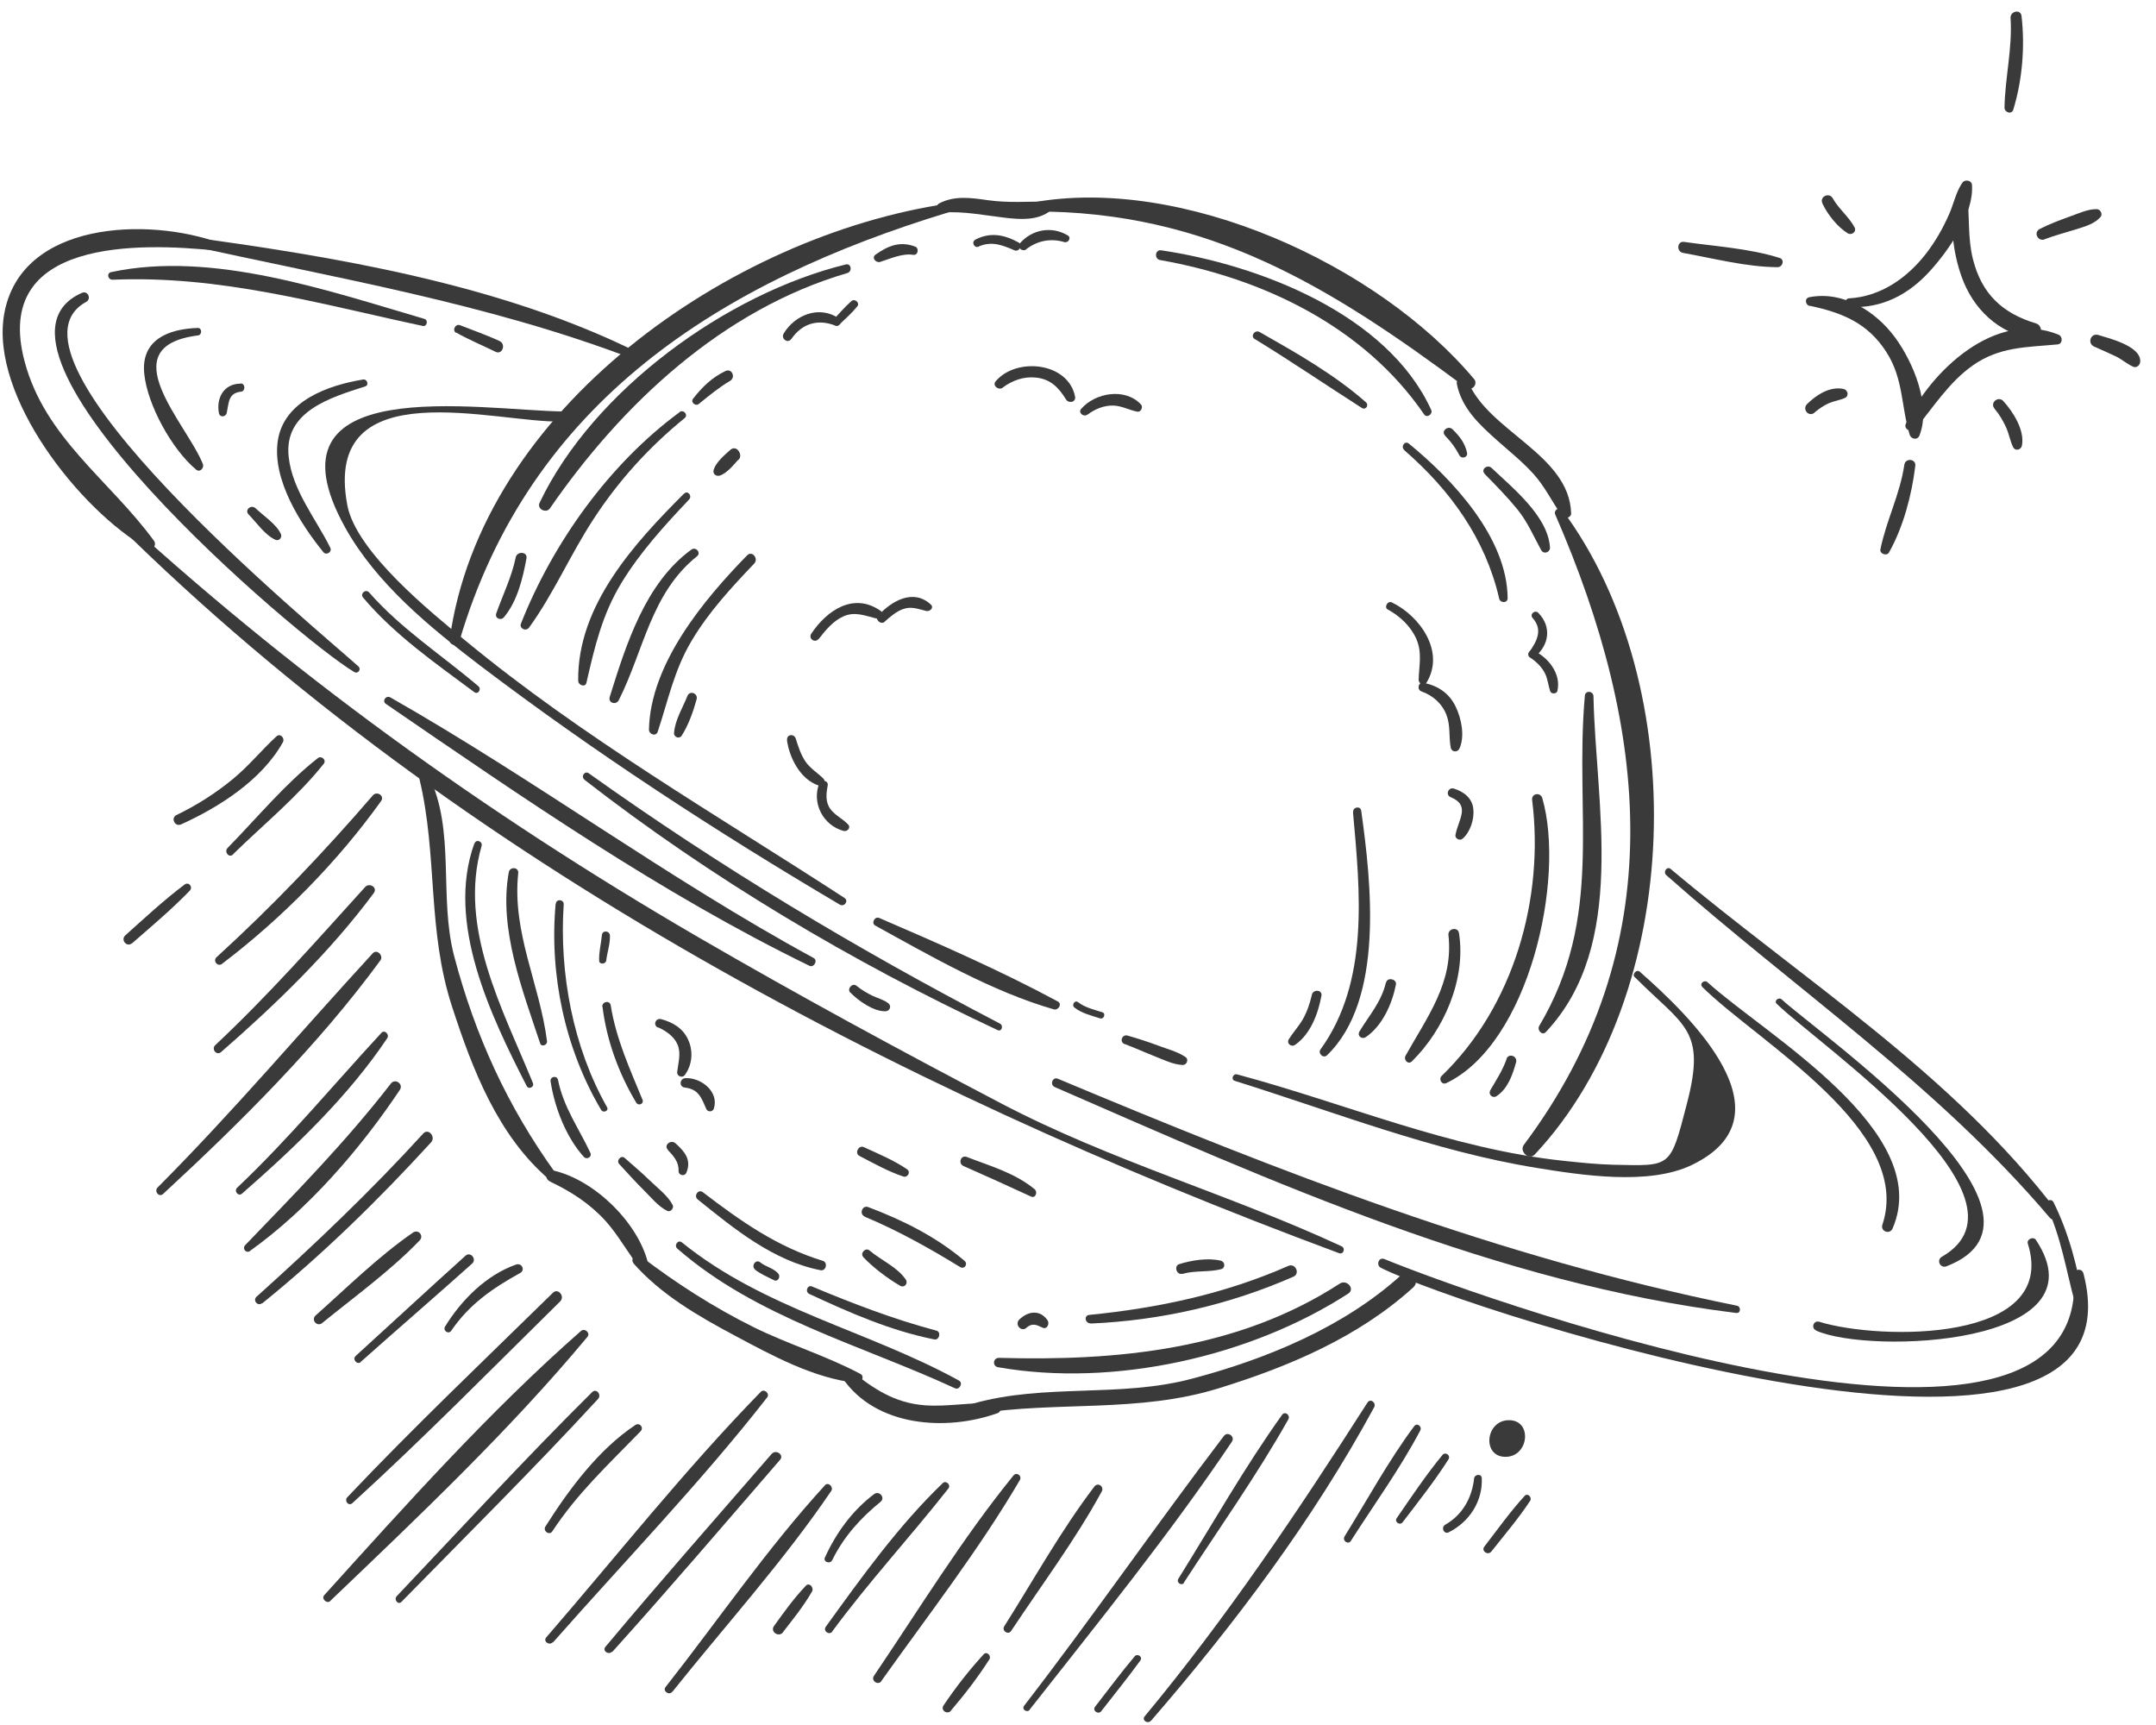 <?xml version="1.0" encoding="UTF-8"?> <svg xmlns="http://www.w3.org/2000/svg" width="110" height="88" viewBox="0 0 110 88" fill="none"><path d="M94.36 15.66C96.02 15.75 97.4 15.02 98.5 13.79C99.44 12.75 100.72 10.9 100.61 9.43C100.59 9.19 100.25 9.14 100.12 9.32C99.8 9.79 99.69 10.35 99.47 10.87C99.15 11.61 98.75 12.32 98.25 12.96C97.28 14.2 95.94 15.13 94.34 15.22C94.09 15.23 94.11 15.64 94.36 15.66Z" fill="#3A3A3A"></path><path d="M99.9 10C99.38 11.18 99.66 12.94 100.08 14.11C100.66 15.75 101.95 17 103.7 17.28C104.15 17.35 104.31 16.64 103.88 16.5C102.16 15.98 101.11 15 100.66 13.22C100.39 12.15 100.5 11.11 100.37 10.04C100.34 9.79 100 9.8 99.92 10H99.9Z" fill="#3A3A3A"></path><path d="M92.34 15.6C93.99 15.95 95.3 16.48 96.25 17.97C97.12 19.33 96.99 20.71 97.43 22.17C97.5 22.41 97.83 22.47 97.93 22.22C98.54 20.68 97.61 18.47 96.69 17.22C95.7 15.87 94.03 14.83 92.32 15.16C92.05 15.21 92.1 15.56 92.34 15.61V15.6Z" fill="#3A3A3A"></path><path d="M97.73 21.87C98.66 20.75 99.43 19.51 100.64 18.65C102.01 17.68 103.39 17.72 104.98 17.57C105.25 17.54 105.25 17.16 105.02 17.07C101.81 15.77 98.49 18.94 97.24 21.61C97.1 21.91 97.54 22.09 97.72 21.86L97.73 21.87Z" fill="#3A3A3A"></path><path d="M106.84 17.68C107.22 17.85 107.6 18.01 107.97 18.19C108.27 18.34 108.54 18.58 108.84 18.71C109 18.78 109.16 18.65 109.19 18.49C109.3 17.67 107.61 17.26 107.06 17.09C106.67 16.97 106.48 17.51 106.84 17.68Z" fill="#3A3A3A"></path><path d="M101.76 20.85C102.01 21.14 102.2 21.47 102.36 21.82C102.5 22.14 102.56 22.5 102.71 22.81C102.82 23.03 103.12 22.95 103.16 22.73C103.31 21.95 102.71 21.01 102.21 20.46C101.95 20.18 101.51 20.55 101.76 20.84V20.85Z" fill="#3A3A3A"></path><path d="M97.16 23.71C96.94 25.21 96.24 26.55 95.94 28.02C95.89 28.25 96.26 28.39 96.38 28.18C97.11 26.88 97.54 25.25 97.72 23.76C97.76 23.4 97.21 23.35 97.16 23.71Z" fill="#3A3A3A"></path><path d="M92.57 21.05C92.8 20.86 93.05 20.68 93.33 20.56C93.59 20.45 93.87 20.42 94.13 20.3C94.36 20.19 94.27 19.88 94.05 19.84C93.35 19.7 92.67 20.15 92.2 20.61C91.93 20.87 92.28 21.3 92.58 21.05H92.57Z" fill="#3A3A3A"></path><path d="M85.86 12.9C87.43 13.18 89.09 13.62 90.69 13.63C90.95 13.63 91.07 13.25 90.8 13.16C89.25 12.67 87.52 12.57 85.92 12.34C85.56 12.29 85.52 12.84 85.87 12.9H85.86Z" fill="#3A3A3A"></path><path d="M92.98 10.38C93.25 10.95 93.74 11.57 94.27 11.9C94.46 12.02 94.74 11.83 94.62 11.6C94.33 11.05 93.81 10.66 93.51 10.12C93.33 9.79 92.82 10.03 92.98 10.37V10.38Z" fill="#3A3A3A"></path><path d="M102.58 0.92C102.68 2.46 102.3 3.95 102.27 5.49C102.27 5.74 102.64 5.86 102.72 5.59C103.18 4.08 103.32 2.39 103.14 0.82C103.1 0.45 102.56 0.56 102.58 0.92Z" fill="#3A3A3A"></path><path d="M104.33 12.2C104.86 12 105.41 11.86 105.95 11.69C106.39 11.55 106.86 11.42 107.17 11.07C107.29 10.93 107.17 10.67 106.98 10.67C106.51 10.66 106.03 10.9 105.59 11.05C105.07 11.24 104.56 11.43 104.07 11.68C103.73 11.85 103.97 12.34 104.32 12.21L104.33 12.2Z" fill="#3A3A3A"></path><path d="M32.5 17.96C25.48 14.48 17.03 13.08 9.32 12.04C9.06 12 9.04 12.39 9.28 12.44C17.13 14.2 24.8 15.44 32.36 18.33C32.6 18.42 32.72 18.07 32.5 17.96Z" fill="#3A3A3A"></path><path d="M5.15 25.92C22.46 43.38 45.51 55.47 68.32 63.93C68.55 64.01 68.66 63.68 68.45 63.58C62.7 60.91 56.7 59.24 51.06 56.28C45.85 53.55 40.67 50.74 35.59 47.79C24.73 41.47 14.67 34.23 5.44 25.68C5.27 25.52 4.98 25.75 5.16 25.92H5.15Z" fill="#3A3A3A"></path><path d="M70.46 64.68C75.13 67.01 109.7 78.06 106.3 64.97C106.22 64.66 105.79 64.74 105.81 65.06C106.66 77.17 76.47 66.61 70.63 64.23C70.34 64.11 70.19 64.55 70.46 64.68Z" fill="#3A3A3A"></path><path d="M85.02 44.65C91.64 50.51 98.81 55.32 104.58 62.12C104.78 62.36 105.14 62.05 104.95 61.8C99.6 54.75 91.94 49.96 85.24 44.33C85.05 44.17 84.83 44.49 85.02 44.65Z" fill="#3A3A3A"></path><path d="M83.41 49.85C85.91 52.36 87.06 52.49 86.07 56.29C85.21 59.6 85.29 59.48 82.34 59.42C81.49 59.4 80.64 59.31 79.79 59.22C74.01 58.61 68.68 56.3 63.12 54.81C62.91 54.75 62.78 55.07 63 55.14C68.06 56.72 73.15 58.73 78.4 59.58C80.69 59.95 84.12 60.49 86.32 59.43C91.53 56.92 86.22 51.82 83.66 49.57C83.5 49.43 83.25 49.7 83.4 49.85H83.41Z" fill="#3A3A3A"></path><path d="M56.24 51.64C55.84 51.51 55.35 51.4 55.01 51.13C54.84 50.99 54.65 51.27 54.82 51.4C55.18 51.69 55.69 51.81 56.12 51.95C56.32 52.02 56.44 51.7 56.24 51.64Z" fill="#3A3A3A"></path><path d="M28.7 20.99C24.46 20.93 13.17 18.92 17.61 26.91C19.2 29.77 21.93 32 24.49 33.95C30.34 38.39 36.53 42.42 42.85 46.15C43.08 46.28 43.31 45.96 43.09 45.81C36.57 41.57 29.73 37.63 23.72 32.66C22.05 31.28 18.17 28.17 17.72 25.77C16.41 18.81 25.42 21.62 28.66 21.5C28.98 21.49 29.04 21 28.71 21L28.7 20.99Z" fill="#3A3A3A"></path><path d="M44.66 47.22C47.51 48.79 50.63 50.59 53.76 51.49C53.99 51.56 54.21 51.22 53.97 51.09C51.06 49.52 47.9 48.14 44.86 46.83C44.63 46.73 44.43 47.1 44.66 47.22Z" fill="#3A3A3A"></path><path d="M57.38 53.26C57.89 53.45 58.39 53.68 58.9 53.88C59.36 54.06 59.83 54.3 60.33 54.33C60.55 54.34 60.67 54.05 60.48 53.92C60.06 53.64 59.56 53.52 59.09 53.34C58.58 53.15 58.06 52.98 57.53 52.83C57.25 52.75 57.1 53.15 57.37 53.26H57.38Z" fill="#3A3A3A"></path><path d="M23.43 32.74C27.02 20.49 36.77 14.36 48.43 10.82C48.69 10.74 48.64 10.34 48.35 10.39C37.27 12.02 24.55 20.86 22.94 32.63C22.9 32.91 23.34 33.02 23.43 32.74Z" fill="#3A3A3A"></path><path d="M48.08 10.84C49.2 10.77 50.19 10.98 51.29 11.11C52.08 11.2 52.95 11.26 53.61 10.74C53.78 10.61 53.69 10.28 53.47 10.28C52.41 10.28 51.45 10.36 50.38 10.21C49.54 10.09 48.7 9.97 47.93 10.37C47.67 10.5 47.81 10.85 48.08 10.83V10.84Z" fill="#3A3A3A"></path><path d="M52.7 10.79C61.65 10.75 67.89 14.64 74.8 19.78C75.08 19.99 75.43 19.6 75.21 19.34C70.3 13.48 60.32 8.94 52.68 10.33C52.43 10.38 52.43 10.79 52.7 10.79Z" fill="#3A3A3A"></path><path d="M74.33 19.59C74.58 20.84 75.49 21.67 76.41 22.49C77.03 23.04 77.68 23.56 78.24 24.18C78.84 24.84 79.19 25.62 79.71 26.33C79.83 26.5 80.17 26.41 80.16 26.19C80.07 23.17 75.91 22.01 74.88 19.42C74.76 19.12 74.27 19.28 74.33 19.59Z" fill="#3A3A3A"></path><path d="M79.35 26.25C84.12 37.21 85.32 48.3 77.75 58.4C77.5 58.73 78 59.21 78.3 58.9C85.95 50.74 86.35 34.95 79.71 26.02C79.56 25.82 79.25 26.03 79.35 26.25Z" fill="#3A3A3A"></path><path d="M21.4 39.74C22.34 43.65 21.78 47.44 23.07 51.37C24.11 54.57 25.41 57.95 28.03 60.18C28.24 60.36 28.48 60.04 28.34 59.84C25.89 56.44 24.24 52.83 23.17 48.77C22.38 45.75 23.25 42.4 21.88 39.58C21.76 39.33 21.33 39.45 21.4 39.73V39.74Z" fill="#3A3A3A"></path><path d="M28.05 60.27C29.14 60.79 30.08 61.39 30.9 62.29C31.59 63.06 32.06 63.98 32.72 64.78C32.86 64.94 33.14 64.81 33.1 64.6C32.66 62.46 30.37 60.21 28.26 59.72C27.9 59.64 27.71 60.1 28.06 60.27H28.05Z" fill="#3A3A3A"></path><path d="M32.32 64.45C33.72 66.04 35.62 67.14 37.48 68.13C39.39 69.15 41.55 70.33 43.73 70.55C43.96 70.57 44.13 70.21 43.9 70.09C42.15 69.16 40.22 68.58 38.44 67.7C36.39 66.68 34.49 65.46 32.67 64.07C32.44 63.89 32.13 64.23 32.33 64.45H32.32Z" fill="#3A3A3A"></path><path d="M42.99 70.31C44.69 72.79 48.27 73.03 50.9 72.09C51.15 72 51.05 71.62 50.81 71.6C49.59 71.51 48.39 71.78 47.18 71.69C45.61 71.57 44.56 70.83 43.37 69.9C43.1 69.69 42.83 70.07 43 70.31H42.99Z" fill="#3A3A3A"></path><path d="M49.76 72.13C53.97 71.46 58.06 72.1 62.19 70.82C65.77 69.71 69.3 68.22 72.1 65.68C72.52 65.3 71.95 64.62 71.53 65.01C68.58 67.7 64.62 69.33 60.79 70.34C57.12 71.31 53.31 70.57 49.66 71.6C49.33 71.69 49.4 72.19 49.75 72.14L49.76 72.13Z" fill="#3A3A3A"></path><path d="M11.18 12.39C7.6 11.08 1.04 11.25 0.21 16.04C-0.51 20.24 4.1 26.04 7.49 27.97C7.75 28.12 8.03 27.83 7.85 27.58C5.6 24.5 2.28 22.34 1.25 18.42C-0.4 12.17 7.09 12.37 11.09 12.79C11.32 12.81 11.4 12.47 11.18 12.39Z" fill="#3A3A3A"></path><path d="M92.66 67.88C95.4 69.11 107.46 68.63 103.87 63.25C103.74 63.06 103.39 63.22 103.46 63.44C105.06 68.52 95.89 68.38 92.82 67.43C92.53 67.34 92.38 67.75 92.66 67.87V67.88Z" fill="#3A3A3A"></path><path d="M4.18 14.94C-2.15 17.73 15.18 32.57 18.07 34.28C18.27 34.4 18.45 34.14 18.28 33.99C16.06 32 -0.71 18.19 4.4 15.4C4.68 15.24 4.48 14.81 4.18 14.94Z" fill="#3A3A3A"></path><path d="M5.75 14.27C11.26 14.04 16.24 15.49 21.58 16.63C21.78 16.67 21.86 16.33 21.66 16.27C16.74 14.83 10.84 12.78 5.68 13.88C5.42 13.93 5.5 14.28 5.75 14.27Z" fill="#3A3A3A"></path><path d="M23.28 16.97C23.94 17.34 24.62 17.62 25.29 17.95C25.63 18.11 25.83 17.56 25.49 17.4C24.83 17.09 24.15 16.86 23.47 16.59C23.24 16.5 23.05 16.85 23.27 16.98L23.28 16.97Z" fill="#3A3A3A"></path><path d="M18.53 19.36C16.75 19.65 14.46 20.45 14.17 22.51C13.89 24.47 15.33 26.73 16.5 28.17C16.65 28.35 16.96 28.16 16.85 27.94C16.11 26.45 14.92 25.02 14.73 23.32C14.46 20.99 16.86 20.28 18.64 19.71C18.84 19.64 18.73 19.33 18.53 19.36Z" fill="#3A3A3A"></path><path d="M18.52 30.48C20.13 32.39 22.21 33.83 24.2 35.31C24.39 35.45 24.58 35.16 24.41 35.01C22.53 33.41 20.47 32.09 18.83 30.22C18.66 30.03 18.36 30.28 18.52 30.48Z" fill="#3A3A3A"></path><path d="M19.69 35.91C26.62 40.66 33.73 45.59 41.3 49.27C41.53 49.38 41.74 48.99 41.51 48.87C34.06 44.82 27.27 39.76 19.92 35.58C19.7 35.45 19.47 35.76 19.69 35.91Z" fill="#3A3A3A"></path><path d="M43.38 50.63C43.79 51.05 44.56 51.6 45.17 51.59C45.39 51.59 45.51 51.33 45.32 51.18C45.09 51 44.8 50.93 44.54 50.81C44.24 50.67 43.95 50.49 43.7 50.29C43.49 50.12 43.2 50.44 43.38 50.64V50.63Z" fill="#3A3A3A"></path><path d="M29.82 39.78C36.29 44.81 43.48 49.08 50.9 52.55C51.11 52.65 51.21 52.32 51.02 52.22C43.69 48.4 36.77 44.25 30.04 39.45C29.83 39.3 29.62 39.62 29.82 39.77V39.78Z" fill="#3A3A3A"></path><path d="M86.85 50.35C89.7 53.17 97.65 57.66 96.04 62.48C95.93 62.82 96.42 63 96.56 62.67C98.71 57.7 90.01 52.75 87.12 50.11C86.96 49.96 86.69 50.18 86.85 50.34V50.35Z" fill="#3A3A3A"></path><path d="M90.65 51.21C92.83 53.33 104.24 61.14 99.08 64.11C98.78 64.28 98.99 64.72 99.31 64.6C106.05 61.99 92.85 52.77 90.91 50.99C90.75 50.84 90.49 51.06 90.65 51.21Z" fill="#3A3A3A"></path><path d="M53.8 55.45C64.9 60.29 76.44 65.49 88.58 66.98C88.82 67.01 88.84 66.66 88.62 66.61C76.47 64.15 65.35 59.8 53.97 55.03C53.7 54.92 53.55 55.34 53.81 55.45H53.8Z" fill="#3A3A3A"></path><path d="M10.09 16.73C8.59 16.78 7.18 17.33 7.36 19.07C7.52 20.66 8.78 22.94 10.01 23.96C10.2 24.12 10.43 23.87 10.35 23.67C9.53 21.61 5.59 17.68 10.11 17.11C10.32 17.08 10.31 16.72 10.09 16.73Z" fill="#3A3A3A"></path><path d="M12.28 19.57C11.44 19.57 11.02 20.28 11.17 21.08C11.22 21.31 11.52 21.28 11.57 21.06C11.68 20.54 11.64 20.05 12.3 19.98C12.53 19.96 12.52 19.56 12.28 19.56V19.57Z" fill="#3A3A3A"></path><path d="M12.68 26.24C13.08 26.65 13.53 27.31 14.06 27.54C14.24 27.62 14.41 27.41 14.33 27.24C14.1 26.74 13.44 26.31 13.04 25.93C12.82 25.72 12.46 26.01 12.68 26.24Z" fill="#3A3A3A"></path><path d="M49.15 59.48C50.3 59.99 51.46 60.51 52.6 61.04C52.83 61.15 52.96 60.82 52.79 60.67C51.79 59.84 50.51 59.48 49.32 59.02C49.02 58.91 48.87 59.35 49.15 59.48Z" fill="#3A3A3A"></path><path d="M44.12 62.07C45.82 62.78 47.42 63.68 48.99 64.64C49.21 64.77 49.4 64.48 49.21 64.32C47.76 63.09 46.07 62.25 44.3 61.58C43.99 61.46 43.82 61.94 44.12 62.06V62.07Z" fill="#3A3A3A"></path><path d="M44.05 64.14C44.58 64.69 45.26 65.2 45.92 65.59C46.14 65.72 46.35 65.48 46.21 65.27C45.77 64.63 44.95 64.29 44.36 63.79C44.16 63.62 43.86 63.94 44.05 64.13V64.14Z" fill="#3A3A3A"></path><path d="M34.56 63.7C38.59 67.22 43.94 68.61 48.72 70.82C48.95 70.93 49.15 70.55 48.93 70.43C44.27 67.87 39 66.79 34.79 63.38C34.59 63.22 34.37 63.54 34.56 63.7Z" fill="#3A3A3A"></path><path d="M43.85 58.97C44.58 59.35 45.31 59.76 46.09 60.02C46.31 60.09 46.48 59.79 46.28 59.65C45.6 59.19 44.82 58.86 44.07 58.52C43.81 58.4 43.59 58.83 43.84 58.96L43.85 58.97Z" fill="#3A3A3A"></path><path d="M46.69 12.58C45.93 12.29 45.32 12.53 44.67 12.99C44.45 13.15 44.69 13.43 44.91 13.36C45.41 13.2 46.05 12.91 46.59 13C46.84 13.04 46.91 12.66 46.69 12.58Z" fill="#3A3A3A"></path><path d="M43.16 13.49C37.09 14.97 30.26 19.91 27.53 25.65C27.38 25.97 27.87 26.21 28.06 25.93C31.74 20.6 36.87 15.79 43.23 13.93C43.5 13.85 43.43 13.42 43.15 13.49H43.16Z" fill="#3A3A3A"></path><path d="M37.01 18.93C36.32 19.26 35.82 19.75 35.36 20.34C35.22 20.52 35.48 20.74 35.65 20.61C36.17 20.19 36.67 19.77 37.25 19.43C37.55 19.25 37.34 18.77 37.01 18.93Z" fill="#3A3A3A"></path><path d="M34.67 21.03C31.09 23.66 28.21 27.69 26.58 31.81C26.48 32.06 26.83 32.23 26.99 32.02C28.24 30.3 29.1 28.29 30.27 26.5C31.55 24.53 33.11 22.81 34.93 21.33C35.13 21.17 34.88 20.87 34.67 21.02V21.03Z" fill="#3A3A3A"></path><path d="M26.31 28.45C26.1 29.45 25.66 30.33 25.32 31.29C25.23 31.54 25.55 31.68 25.71 31.49C26.39 30.68 26.67 29.52 26.86 28.49C26.93 28.14 26.38 28.1 26.31 28.44V28.45Z" fill="#3A3A3A"></path><path d="M80.86 35.49C80.32 41.57 81.86 46.73 78.53 52.34C78.41 52.55 78.68 52.85 78.87 52.65C83.06 48.19 81.41 41.04 81.3 35.53C81.3 35.25 80.89 35.2 80.86 35.49Z" fill="#3A3A3A"></path><path d="M76.87 54.02C76.66 54.61 76.35 55.08 76.04 55.61C75.91 55.84 76.16 56.06 76.37 55.91C76.94 55.52 77.17 54.83 77.35 54.2C77.44 53.88 76.98 53.7 76.86 54.02H76.87Z" fill="#3A3A3A"></path><path d="M78.17 40.81C78.8 45.83 77.23 51.34 73.56 54.88C73.38 55.05 73.56 55.37 73.8 55.25C78.01 53.23 79.88 44.85 78.69 40.72C78.6 40.4 78.13 40.47 78.17 40.81Z" fill="#3A3A3A"></path><path d="M73.9 47.7C74.17 50.12 72.82 51.87 71.71 53.86C71.6 54.06 71.84 54.33 72.03 54.15C73.69 52.52 74.8 49.94 74.44 47.61C74.39 47.26 73.86 47.36 73.9 47.71V47.7Z" fill="#3A3A3A"></path><path d="M59.21 13.27C64.45 14.2 69.6 16.67 72.66 21.14C72.8 21.35 73.12 21.12 73.02 20.91C70.78 16.01 64.22 13.51 59.25 12.77C58.92 12.72 58.88 13.22 59.2 13.27H59.21Z" fill="#3A3A3A"></path><path d="M73.73 22.23C74.04 22.54 74.26 22.85 74.46 23.23C74.57 23.43 74.9 23.34 74.85 23.1C74.74 22.59 74.47 22.26 74.11 21.9C73.88 21.68 73.5 22 73.73 22.22V22.23Z" fill="#3A3A3A"></path><path d="M75.75 24.18C76.33 24.77 76.91 25.36 77.43 26C77.95 26.65 78.24 27.35 78.63 28.06C78.76 28.3 79.1 28.18 79.08 27.92C78.97 26.32 77.17 24.89 76.1 23.87C75.89 23.67 75.53 23.95 75.75 24.17V24.18Z" fill="#3A3A3A"></path><path d="M64.01 17.29C65.86 18.42 67.65 19.64 69.48 20.81C69.68 20.94 69.86 20.67 69.69 20.52C68.06 19.09 66.15 18.01 64.27 16.94C64.03 16.8 63.77 17.15 64.02 17.3L64.01 17.29Z" fill="#3A3A3A"></path><path d="M71.65 22.97C74 25.01 75.79 27.49 76.49 30.54C76.54 30.77 76.92 30.78 76.92 30.52C76.9 27.43 74.12 24.46 71.88 22.63C71.67 22.46 71.45 22.79 71.65 22.96V22.97Z" fill="#3A3A3A"></path><path d="M37.38 23.54C37.38 23.54 37.47 23.53 37.51 23.52C38.04 23.46 37.65 22.59 37.25 22.96C36.96 23.22 36.53 23.58 36.41 23.97C36.35 24.18 36.54 24.32 36.73 24.26C37.11 24.13 37.46 23.68 37.72 23.39C37.53 23.32 37.33 23.25 37.14 23.18C37.14 23.22 37.14 23.26 37.13 23.3C37.12 23.45 37.25 23.55 37.38 23.53V23.54Z" fill="#3A3A3A"></path><path d="M34.9 25.18C32.36 27.72 29.45 30.89 29.5 34.73C29.5 34.95 29.86 35.09 29.92 34.83C30.34 33 30.72 31.36 31.71 29.73C32.66 28.17 33.91 26.8 35.16 25.48C35.33 25.3 35.09 25 34.91 25.18H34.9Z" fill="#3A3A3A"></path><path d="M35.27 28.04C32.92 29.75 31.94 32.89 31.11 35.55C31.01 35.86 31.43 35.99 31.57 35.72C32.85 33.18 33.21 30.26 35.56 28.38C35.79 28.2 35.5 27.87 35.27 28.04Z" fill="#3A3A3A"></path><path d="M38.12 28.33C35.9 30.6 33.18 33.87 33.11 37.22C33.11 37.47 33.48 37.59 33.56 37.32C34.09 35.72 34.4 34.18 35.28 32.7C36.15 31.23 37.31 29.98 38.48 28.75C38.72 28.5 38.37 28.07 38.12 28.33Z" fill="#3A3A3A"></path><path d="M35.07 35.51C34.83 36.11 34.44 36.73 34.39 37.39C34.37 37.6 34.66 37.72 34.78 37.53C35.13 36.98 35.37 36.3 35.54 35.68C35.63 35.37 35.19 35.2 35.07 35.51Z" fill="#3A3A3A"></path><path d="M69.03 41.43C69.39 45.46 69.88 50.07 67.37 53.54C67.23 53.74 67.51 54.01 67.7 53.84C70.64 51.01 69.96 45.01 69.45 41.36C69.41 41.09 69.01 41.17 69.04 41.43H69.03Z" fill="#3A3A3A"></path><path d="M70.71 50.12C70.48 51.11 69.87 51.78 69.36 52.62C69.23 52.84 69.47 53.04 69.68 52.91C70.53 52.34 71.03 51.2 71.22 50.23C71.28 49.95 70.79 49.83 70.72 50.12H70.71Z" fill="#3A3A3A"></path><path d="M66.93 50.76C66.83 51.19 66.69 51.61 66.47 52C66.26 52.36 65.98 52.66 65.76 53.01C65.62 53.23 65.88 53.44 66.08 53.3C66.87 52.75 67.25 51.71 67.42 50.8C67.48 50.49 67 50.45 66.93 50.75V50.76Z" fill="#3A3A3A"></path><path d="M50.93 69.75C56.82 70.78 63.8 69.22 68.79 65.99C69.15 65.76 68.72 65.25 68.36 65.48C63.15 68.86 57.02 69.44 50.97 69.27C50.66 69.27 50.62 69.69 50.92 69.75H50.93Z" fill="#3A3A3A"></path><path d="M52.37 67.73C52.67 67.48 52.88 67.58 53.19 67.73C53.42 67.84 53.56 67.53 53.45 67.36C53.07 66.8 52.46 66.88 52.01 67.31C51.75 67.56 52.09 67.97 52.37 67.74V67.73Z" fill="#3A3A3A"></path><path d="M55.65 67.52C59.23 67.36 62.7 66.57 65.99 65.13C66.35 64.97 66.09 64.42 65.73 64.58C62.48 66.01 59.09 66.73 55.57 67.08C55.28 67.11 55.37 67.53 55.65 67.51V67.52Z" fill="#3A3A3A"></path><path d="M60.32 64.99C60.97 64.8 61.65 64.91 62.29 64.75C62.54 64.69 62.51 64.36 62.27 64.31C61.61 64.16 60.8 64.29 60.16 64.49C59.88 64.58 60.03 65.06 60.32 64.98V64.99Z" fill="#3A3A3A"></path><path d="M24.2 43.03C22.74 47.08 25.05 51.84 26.87 55.4C26.97 55.6 27.27 55.46 27.19 55.25C25.65 51.48 23.37 47.33 24.57 43.16C24.64 42.92 24.29 42.79 24.21 43.03H24.2Z" fill="#3A3A3A"></path><path d="M25.96 44.49C25.43 47.37 26.66 50.52 27.56 53.23C27.63 53.43 27.93 53.31 27.91 53.12C27.53 50.17 26.12 47.59 26.44 44.54C26.47 44.23 26.02 44.2 25.96 44.49Z" fill="#3A3A3A"></path><path d="M28.09 55.16C28.29 56.48 28.88 58.02 29.79 59.02C29.94 59.18 30.22 59.02 30.12 58.81C29.53 57.55 28.75 56.49 28.47 55.09C28.42 54.85 28.06 54.91 28.09 55.16Z" fill="#3A3A3A"></path><path d="M28.35 46.1C28.02 49.7 28.82 53.5 30.67 56.62C30.78 56.8 31.08 56.67 30.97 56.48C29.23 53.41 28.53 49.64 28.76 46.14C28.78 45.88 28.38 45.84 28.36 46.1H28.35Z" fill="#3A3A3A"></path><path d="M30.71 47.7C30.67 48.14 30.55 48.57 30.57 49.01C30.57 49.22 30.91 49.19 30.93 49C30.98 48.58 31.13 48.17 31.12 47.74C31.12 47.48 30.74 47.43 30.71 47.7Z" fill="#3A3A3A"></path><path d="M30.74 51.36C30.95 53.07 31.57 54.77 32.46 56.25C32.58 56.44 32.87 56.31 32.78 56.1C32.13 54.52 31.43 52.99 31.16 51.29C31.12 51.01 30.7 51.09 30.73 51.37L30.74 51.36Z" fill="#3A3A3A"></path><path d="M31.59 59.38C32 59.83 32.41 60.28 32.84 60.71C33.21 61.07 33.57 61.54 34.04 61.77C34.21 61.86 34.4 61.63 34.32 61.47C34.06 60.98 33.54 60.6 33.15 60.22C32.74 59.82 32.3 59.45 31.87 59.07C31.69 58.91 31.43 59.2 31.59 59.38Z" fill="#3A3A3A"></path><path d="M34.07 58.66C34.36 58.97 34.64 59.27 34.62 59.73C34.61 59.96 34.93 60.04 35.02 59.82C35.29 59.18 34.94 58.75 34.47 58.33C34.23 58.11 33.84 58.42 34.08 58.66H34.07Z" fill="#3A3A3A"></path><path d="M35.6 61.19C37.46 62.69 39.46 64.33 41.87 64.8C42.15 64.85 42.25 64.4 41.98 64.32C39.65 63.61 37.78 62.29 35.86 60.82C35.63 60.64 35.37 61.01 35.6 61.19Z" fill="#3A3A3A"></path><path d="M38.52 64.77C38.8 64.99 39.17 65.15 39.49 65.31C39.69 65.41 39.83 65.13 39.72 64.99C39.5 64.7 39.07 64.63 38.79 64.4C38.56 64.21 38.3 64.59 38.53 64.77H38.52Z" fill="#3A3A3A"></path><path d="M41.29 66.01C43.36 66.97 45.42 67.88 47.67 68.33C47.93 68.38 48.03 67.94 47.77 67.88C45.59 67.3 43.51 66.5 41.43 65.63C41.19 65.53 41.06 65.9 41.29 66.01Z" fill="#3A3A3A"></path><path d="M51.16 19.77C51.65 19.41 52.22 19.2 52.83 19.26C53.59 19.33 54.01 19.76 54.39 20.38C54.53 20.6 54.91 20.52 54.85 20.23C54.5 18.47 51.85 18.21 50.8 19.45C50.61 19.67 50.95 19.93 51.16 19.78V19.77Z" fill="#3A3A3A"></path><path d="M55.49 21.15C55.87 20.86 56.35 20.67 56.82 20.69C57.25 20.71 57.61 20.92 58.02 21C58.21 21.04 58.34 20.76 58.21 20.63C57.39 19.76 55.87 20.04 55.16 20.86C54.99 21.05 55.29 21.3 55.48 21.15H55.49Z" fill="#3A3A3A"></path><path d="M70.82 31.1C71.43 31.44 71.97 31.94 72.26 32.59C72.57 33.3 72.4 33.94 72.38 34.68C72.38 34.88 72.66 35.03 72.78 34.83C73.75 33.24 72.44 31.42 71.01 30.73C70.79 30.63 70.6 30.99 70.81 31.1H70.82Z" fill="#3A3A3A"></path><path d="M72.52 35.27C73.11 35.48 73.59 35.9 73.81 36.5C74.01 37.04 73.91 37.6 74.02 38.15C74.07 38.38 74.37 38.39 74.46 38.19C74.75 37.56 74.56 36.65 74.27 36.05C73.93 35.35 73.36 34.98 72.62 34.83C72.36 34.78 72.28 35.19 72.52 35.27Z" fill="#3A3A3A"></path><path d="M74.02 40.67C75.05 41.09 74.39 41.84 74.26 42.59C74.22 42.79 74.49 42.91 74.63 42.78C75.01 42.45 75.23 41.78 75.17 41.27C75.11 40.71 74.69 40.39 74.18 40.23C73.89 40.14 73.73 40.56 74.02 40.67Z" fill="#3A3A3A"></path><path d="M41.77 32.6C42.11 32.16 42.51 31.67 43.04 31.44C43.63 31.18 44.16 31.42 44.74 31.56C44.97 31.62 45.16 31.33 44.94 31.17C43.56 30.19 42.18 31.14 41.39 32.33C41.23 32.58 41.58 32.83 41.77 32.59V32.6Z" fill="#3A3A3A"></path><path d="M45.14 31.71C45.41 31.47 45.73 31.19 46.08 31.07C46.5 30.92 46.85 31.07 47.26 31.17C47.44 31.21 47.67 31 47.49 30.84C46.6 30.01 45.48 30.66 44.8 31.41C44.62 31.6 44.94 31.89 45.14 31.72V31.71Z" fill="#3A3A3A"></path><path d="M33.58 52.41C33.98 52.59 34.39 52.87 34.57 53.29C34.76 53.74 34.6 54.23 34.55 54.69C34.53 54.91 34.82 55.01 34.94 54.84C35.32 54.33 35.38 53.62 35.11 53.04C34.85 52.46 34.33 52.15 33.73 51.99C33.45 51.92 33.3 52.3 33.57 52.42L33.58 52.41Z" fill="#3A3A3A"></path><path d="M34.93 55.48C35.65 55.56 35.78 56 36.04 56.58C36.11 56.74 36.36 56.73 36.42 56.56C36.7 55.69 35.77 54.97 34.98 55C34.68 55.01 34.62 55.44 34.94 55.48H34.93Z" fill="#3A3A3A"></path><path d="M40.15 37.75C40.27 38.65 40.83 39.76 41.76 40.07C41.96 40.14 42.17 39.88 42.01 39.72C41.71 39.42 41.36 39.22 41.11 38.87C40.86 38.51 40.73 38.09 40.6 37.68C40.51 37.41 40.12 37.46 40.16 37.76L40.15 37.75Z" fill="#3A3A3A"></path><path d="M41.8 39.96C41.41 40.96 41.98 42.1 43.04 42.39C43.23 42.44 43.43 42.22 43.27 42.06C43 41.77 42.63 41.61 42.38 41.29C42.1 40.92 42.15 40.5 42.23 40.07C42.28 39.81 41.88 39.74 41.79 39.97L41.8 39.96Z" fill="#3A3A3A"></path><path d="M40.37 17.3C40.92 16.5 41.72 16.26 42.62 16.61C42.84 16.69 43 16.39 42.81 16.25C41.82 15.56 40.56 16.05 39.98 17.02C39.83 17.28 40.2 17.55 40.37 17.29V17.3Z" fill="#3A3A3A"></path><path d="M42.81 16.57C43.13 16.27 43.46 15.97 43.74 15.63C43.89 15.45 43.61 15.21 43.44 15.36C43.11 15.65 42.82 15.99 42.52 16.31C42.37 16.47 42.64 16.72 42.8 16.57H42.81Z" fill="#3A3A3A"></path><path d="M49.94 12.57C50.61 12.29 51.13 12.5 51.76 12.77C52 12.87 52.2 12.49 51.97 12.37C51.24 11.97 50.53 11.83 49.77 12.22C49.54 12.34 49.7 12.68 49.94 12.58V12.57Z" fill="#3A3A3A"></path><path d="M52.35 12.72C52.92 12.28 53.6 12.14 54.3 12.35C54.5 12.41 54.68 12.13 54.48 12.01C53.66 11.52 52.65 11.7 52.03 12.42C51.86 12.62 52.17 12.87 52.36 12.72H52.35Z" fill="#3A3A3A"></path><path d="M78.19 31.52C78.73 32.12 78.42 32.7 78.02 33.27C77.9 33.45 78.13 33.66 78.3 33.52C79.05 32.9 79.17 31.97 78.49 31.27C78.32 31.09 78.03 31.33 78.19 31.52Z" fill="#3A3A3A"></path><path d="M78.06 33.54C78.37 33.74 78.67 34.03 78.83 34.36C78.97 34.65 78.99 34.96 79.09 35.26C79.14 35.42 79.43 35.41 79.46 35.24C79.66 34.37 78.99 33.53 78.24 33.19C78.03 33.1 77.87 33.42 78.06 33.54Z" fill="#3A3A3A"></path><path d="M104.4 61.5C105.16 63.09 105.41 64.8 105.87 66.48C105.94 66.73 106.32 66.68 106.28 66.41C106.02 64.68 105.55 62.9 104.77 61.33C104.65 61.1 104.3 61.27 104.41 61.5H104.4Z" fill="#3A3A3A"></path><path d="M76.81 74.32C78.01 74.32 78.2 72.45 76.99 72.45C75.78 72.45 75.6 74.32 76.81 74.32Z" fill="#3A3A3A"></path><path d="M13.38 66.49C16.47 63.99 19.31 61.21 21.99 58.28C22.25 58 21.86 57.54 21.6 57.82C18.92 60.76 16.05 63.49 13.09 66.15C12.88 66.34 13.15 66.66 13.37 66.48L13.38 66.49Z" fill="#3A3A3A"></path><path d="M12.76 63.81C15.72 61.7 18.39 58.61 20.4 55.6C20.6 55.3 20.16 54.99 19.94 55.28C17.64 58.25 15.11 60.82 12.51 63.52C12.34 63.7 12.56 63.96 12.76 63.82V63.81Z" fill="#3A3A3A"></path><path d="M12.36 60.88C15.04 58.54 17.77 55.93 19.76 52.96C19.88 52.77 19.62 52.51 19.46 52.69C17.01 55.34 14.73 58.1 12.1 60.59C11.92 60.76 12.16 61.06 12.35 60.89L12.36 60.88Z" fill="#3A3A3A"></path><path d="M8.32 60.91C12.26 57.27 16.23 53.33 19.41 48.99C19.58 48.75 19.23 48.4 19.02 48.63C15.35 52.62 11.87 56.74 8.04 60.58C7.85 60.77 8.11 61.1 8.32 60.91Z" fill="#3A3A3A"></path><path d="M11.28 53.67C14.08 51.23 16.85 48.55 19.07 45.56C19.28 45.28 18.86 45.01 18.63 45.25C16.13 48.01 13.7 50.77 10.98 53.32C10.77 53.52 11.05 53.87 11.28 53.67Z" fill="#3A3A3A"></path><path d="M11.34 49.16C14.37 46.86 17.23 43.96 19.44 40.87C19.64 40.6 19.23 40.33 19.02 40.58C16.49 43.51 13.91 46.22 11.05 48.83C10.84 49.02 11.11 49.34 11.33 49.17L11.34 49.16Z" fill="#3A3A3A"></path><path d="M6.74 48.12C7.74 47.25 8.76 46.39 9.68 45.44C9.86 45.25 9.63 44.96 9.41 45.13C8.35 45.93 7.38 46.83 6.39 47.72C6.14 47.95 6.47 48.34 6.73 48.12H6.74Z" fill="#3A3A3A"></path><path d="M11.89 43.58C13.42 42.08 15.19 40.64 16.52 38.96C16.67 38.76 16.39 38.53 16.21 38.68C14.54 39.99 13.1 41.74 11.61 43.26C11.42 43.46 11.69 43.79 11.89 43.59V43.58Z" fill="#3A3A3A"></path><path d="M9.23 42.06C11.18 41.18 13.36 39.79 14.43 37.87C14.55 37.66 14.3 37.38 14.1 37.57C13.33 38.28 12.68 39.09 11.86 39.76C10.98 40.48 10.02 41.09 9 41.58C8.7 41.73 8.92 42.19 9.23 42.06Z" fill="#3A3A3A"></path><path d="M16.43 67.5C18.1 66.14 19.92 64.83 21.41 63.28C21.64 63.04 21.35 62.69 21.07 62.88C19.3 64.1 17.71 65.68 16.1 67.11C15.86 67.33 16.17 67.7 16.43 67.5Z" fill="#3A3A3A"></path><path d="M18.41 69.47C20.3 67.79 22.21 66.14 24.09 64.46C24.34 64.23 24 63.83 23.75 64.06C21.87 65.75 20.02 67.47 18.15 69.17C17.96 69.34 18.22 69.65 18.41 69.48V69.47Z" fill="#3A3A3A"></path><path d="M23.02 67.89C23.94 66.54 25.13 65.72 26.54 64.94C26.81 64.79 26.62 64.41 26.33 64.51C24.8 65.05 23.54 66.32 22.71 67.67C22.58 67.88 22.88 68.09 23.02 67.89Z" fill="#3A3A3A"></path><path d="M17.98 76.68C21.62 73.36 25.08 69.84 28.58 66.39C28.84 66.13 28.47 65.69 28.21 65.95C24.69 69.4 21.11 72.8 17.72 76.38C17.55 76.56 17.78 76.86 17.98 76.68Z" fill="#3A3A3A"></path><path d="M16.85 81.67C21.32 77.4 26.01 72.96 29.97 68.2C30.14 68 29.83 67.73 29.64 67.9C24.99 71.98 20.69 76.79 16.54 81.38C16.38 81.56 16.68 81.84 16.86 81.67H16.85Z" fill="#3A3A3A"></path><path d="M20.48 81.72C23.84 78.29 27.26 74.9 30.51 71.37C30.71 71.16 30.43 70.8 30.21 71.02C26.8 74.4 23.54 77.95 20.24 81.43C20.08 81.6 20.31 81.89 20.48 81.72Z" fill="#3A3A3A"></path><path d="M28.18 78.12C29.46 76.17 31.07 74.68 32.68 73.02C32.87 72.82 32.63 72.55 32.41 72.7C30.53 73.95 29.02 75.99 27.83 77.87C27.68 78.1 28.03 78.35 28.18 78.12Z" fill="#3A3A3A"></path><path d="M28.22 83.78C31.86 79.65 35.75 75.63 39.14 71.29C39.29 71.1 39 70.83 38.82 71C34.96 74.95 31.48 79.36 27.87 83.53C27.69 83.74 28.04 83.97 28.21 83.77L28.22 83.78Z" fill="#3A3A3A"></path><path d="M31.25 84.26C34.15 81.04 36.97 77.74 39.8 74.47C40.02 74.22 39.59 73.92 39.37 74.17C36.53 77.44 33.67 80.69 30.89 84.01C30.71 84.22 31.06 84.45 31.24 84.25L31.25 84.26Z" fill="#3A3A3A"></path><path d="M34.31 86.3C37.01 82.92 39.98 79.64 42.41 76.06C42.54 75.86 42.26 75.58 42.09 75.77C39.15 78.98 36.65 82.64 33.96 86.06C33.79 86.27 34.14 86.51 34.3 86.3H34.31Z" fill="#3A3A3A"></path><path d="M39.95 83.26C40.47 82.59 41.01 81.92 41.43 81.19C41.54 80.99 41.29 80.7 41.11 80.9C40.51 81.53 40 82.24 39.49 82.95C39.28 83.24 39.73 83.55 39.95 83.27V83.26Z" fill="#3A3A3A"></path><path d="M42.46 79.59C43.05 78.39 43.9 77.45 44.93 76.61C45.18 76.4 44.86 76.03 44.6 76.22C43.49 77.05 42.66 78.2 42.09 79.45C41.98 79.68 42.35 79.81 42.46 79.59Z" fill="#3A3A3A"></path><path d="M42.46 83.23C44.32 80.7 46.45 78.4 48.39 75.93C48.53 75.75 48.26 75.5 48.1 75.66C45.85 77.82 43.95 80.47 42.13 82.99C41.98 83.21 42.31 83.44 42.47 83.23H42.46Z" fill="#3A3A3A"></path><path d="M44.97 85.75C47.36 82.39 49.95 79.06 52.03 75.51C52.16 75.28 51.86 75.07 51.7 75.28C49.1 78.48 46.9 82.08 44.59 85.49C44.42 85.74 44.8 86 44.97 85.76V85.75Z" fill="#3A3A3A"></path><path d="M48.52 87.26C49.23 86.43 49.89 85.57 50.48 84.65C50.59 84.47 50.35 84.22 50.19 84.39C49.44 85.21 48.76 86.08 48.14 87C47.97 87.25 48.33 87.49 48.52 87.27V87.26Z" fill="#3A3A3A"></path><path d="M51.59 83.2C53.14 80.86 54.87 78.55 56.21 76.09C56.35 75.84 56.02 75.6 55.84 75.83C54.14 78.06 52.74 80.59 51.24 82.96C51.09 83.19 51.44 83.43 51.59 83.2Z" fill="#3A3A3A"></path><path d="M52.53 87.22C56.05 82.74 59.67 78.28 62.85 73.55C63.03 73.28 62.63 73 62.44 73.26C58.98 77.8 55.74 82.5 52.25 87.02C52.11 87.2 52.4 87.4 52.54 87.22H52.53Z" fill="#3A3A3A"></path><path d="M56.19 87.29C56.86 86.43 57.54 85.59 58.18 84.71C58.32 84.52 58.03 84.33 57.89 84.5C57.19 85.33 56.54 86.21 55.87 87.07C55.72 87.27 56.04 87.49 56.19 87.29Z" fill="#3A3A3A"></path><path d="M60.4 80.74C62.19 77.98 64.12 75.27 65.73 72.41C65.85 72.19 65.56 71.97 65.41 72.18C63.5 74.85 61.86 77.75 60.12 80.54C60 80.73 60.29 80.93 60.41 80.74H60.4Z" fill="#3A3A3A"></path><path d="M58.72 87.79C62.99 82.86 67 77.53 70.11 71.79C70.23 71.56 69.92 71.32 69.77 71.55C66.22 77.1 62.62 82.48 58.4 87.56C58.24 87.76 58.56 87.97 58.72 87.78V87.79Z" fill="#3A3A3A"></path><path d="M68.92 78.61C70.1 76.76 71.43 74.93 72.46 72.98C72.57 72.77 72.3 72.56 72.15 72.76C70.84 74.52 69.76 76.51 68.6 78.38C68.47 78.6 68.79 78.82 68.92 78.61Z" fill="#3A3A3A"></path><path d="M71.56 77.66C72.36 76.61 73.19 75.57 73.9 74.45C74.03 74.24 73.74 74.04 73.59 74.23C72.75 75.25 72.01 76.36 71.26 77.45C71.13 77.64 71.42 77.84 71.56 77.66Z" fill="#3A3A3A"></path><path d="M73.93 78.16C74.97 77.64 75.66 76.57 75.6 75.4C75.59 75.17 75.24 75.2 75.21 75.42C75.1 76.41 74.62 77.28 73.74 77.78C73.5 77.92 73.67 78.29 73.92 78.17L73.93 78.16Z" fill="#3A3A3A"></path><path d="M76.09 79.15C76.76 78.3 77.48 77.46 78.07 76.56C78.18 76.39 77.94 76.14 77.79 76.31C77.05 77.12 76.4 78.03 75.73 78.9C75.56 79.12 75.91 79.37 76.09 79.15Z" fill="#3A3A3A"></path></svg> 